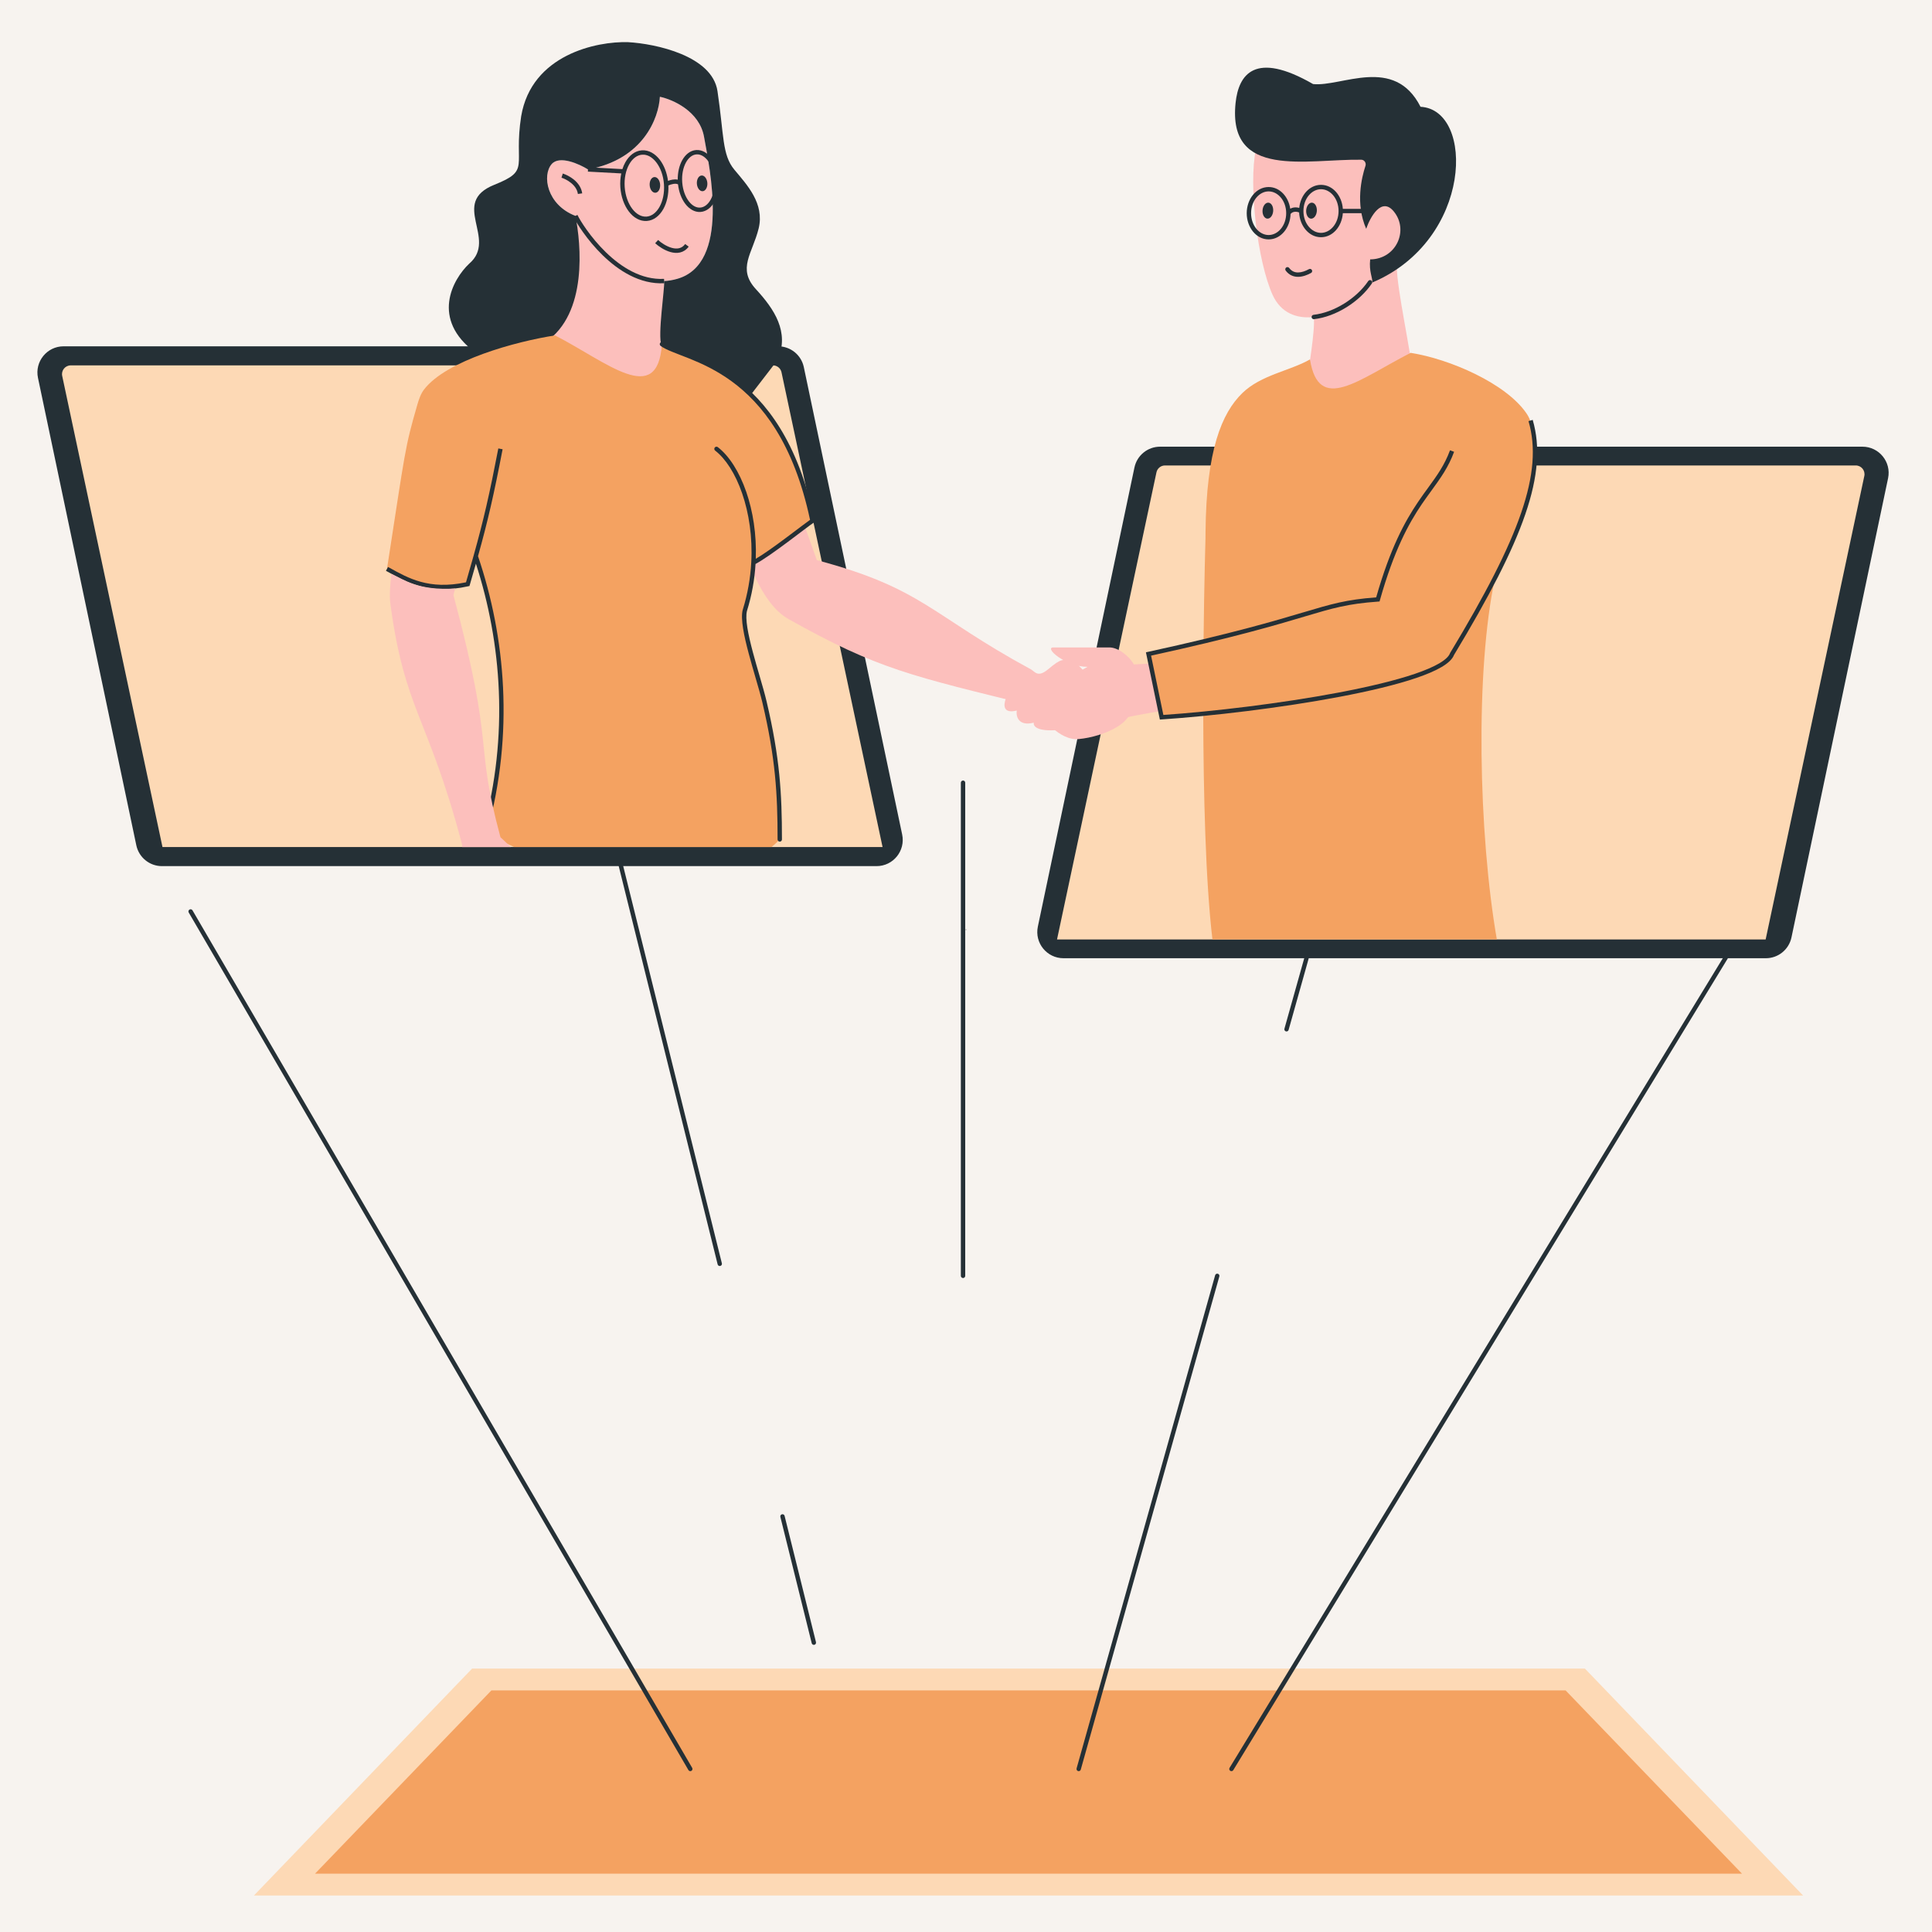 <svg xmlns="http://www.w3.org/2000/svg" xmlns:xlink="http://www.w3.org/1999/xlink" width="440" viewBox="0 0 330 330" height="440" preserveAspectRatio="xMidYMid meet"><defs><g></g></defs><rect x="-33" width="396" fill="#ffffff" y="-33" height="396" fill-opacity="1"></rect><rect x="-33" width="396" fill="#f7f3ef" y="-33" height="396" fill-opacity="1"></rect><path fill="#fdd9b5" d="M 80.637 285.008 L 270.715 285.008 L 307.984 323.77 L 43.367 323.77 Z M 80.637 285.008 " fill-opacity="1" fill-rule="nonzero"></path><path fill="#f4a261" d="M 83.934 288.734 L 267.418 288.734 L 297.551 320.043 L 53.805 320.043 Z M 83.934 288.734 " fill-opacity="1" fill-rule="nonzero"></path><path fill="#253036" d="M 101.418 129.23 C 101.621 129.184 101.82 129.305 101.871 129.504 L 123.301 215.785 C 123.352 215.984 123.23 216.188 123.031 216.234 C 122.828 216.285 122.629 216.164 122.578 215.965 L 101.148 129.684 C 101.098 129.484 101.219 129.281 101.418 129.23 Z M 231.684 133.336 C 231.879 133.391 231.996 133.598 231.941 133.793 L 220.105 175.91 C 220.051 176.105 219.848 176.223 219.648 176.168 C 219.449 176.113 219.332 175.906 219.391 175.707 L 231.223 133.594 C 231.277 133.395 231.484 133.277 231.684 133.336 Z M 164.496 133.32 C 164.703 133.32 164.867 133.488 164.867 133.691 L 164.867 217.922 C 164.867 218.129 164.703 218.297 164.496 218.297 C 164.289 218.297 164.121 218.129 164.121 217.922 L 164.121 133.691 C 164.121 133.488 164.289 133.32 164.496 133.32 Z M 304.078 148.281 C 304.254 148.391 304.312 148.617 304.203 148.793 L 210.656 302.348 C 210.547 302.523 210.32 302.578 210.145 302.473 C 209.969 302.363 209.91 302.137 210.02 301.961 L 303.566 148.406 C 303.676 148.23 303.902 148.176 304.078 148.281 Z M 32.371 155.359 C 32.551 155.258 32.777 155.316 32.883 155.496 L 118.23 301.965 C 118.332 302.145 118.273 302.371 118.098 302.477 C 117.918 302.578 117.691 302.52 117.586 302.34 L 32.238 155.871 C 32.133 155.691 32.195 155.465 32.371 155.359 Z M 208.016 217.566 C 208.215 217.621 208.328 217.828 208.273 218.023 L 184.605 302.254 C 184.551 302.453 184.348 302.566 184.148 302.512 C 183.949 302.457 183.836 302.25 183.891 302.051 L 207.555 217.824 C 207.613 217.625 207.816 217.508 208.016 217.566 Z M 133.566 258.652 C 133.766 258.602 133.969 258.723 134.016 258.926 L 139.375 280.492 C 139.422 280.691 139.301 280.895 139.102 280.945 C 138.902 280.996 138.699 280.871 138.648 280.672 L 133.293 259.102 C 133.242 258.902 133.367 258.699 133.566 258.652 Z M 133.566 258.652 " fill-opacity="1" fill-rule="evenodd"></path><path fill="#253036" d="M 6.488 64.547 C 5.902 61.766 8.023 59.152 10.863 59.152 L 132.922 59.152 C 135.035 59.152 136.863 60.637 137.297 62.703 L 154.098 142.547 C 154.68 145.328 152.562 147.941 149.719 147.941 L 27.664 147.941 C 25.547 147.941 23.723 146.457 23.285 144.387 Z M 6.488 64.547 " fill-opacity="1" fill-rule="nonzero"></path><path fill="#fdd9b5" d="M 10.625 64.211 C 10.426 63.285 11.133 62.41 12.082 62.41 L 132.031 62.41 C 132.734 62.41 133.344 62.902 133.488 63.594 L 150.75 144.684 L 27.754 144.684 Z M 10.625 64.211 " fill-opacity="1" fill-rule="nonzero"></path><path fill="#253036" d="M 322.496 81.691 C 323.082 78.91 320.961 76.297 318.121 76.297 L 198.152 76.297 C 196.035 76.297 194.211 77.777 193.773 79.848 L 177.273 158.277 C 176.688 161.059 178.809 163.672 181.648 163.672 L 301.621 163.672 C 303.734 163.672 305.559 162.191 305.996 160.121 Z M 322.496 81.691 " fill-opacity="1" fill-rule="nonzero"></path><path fill="#fdd9b5" d="M 318.438 81.305 C 318.637 80.379 317.93 79.504 316.98 79.504 L 198.988 79.504 C 198.285 79.504 197.676 79.996 197.531 80.684 L 180.547 160.465 L 301.586 160.465 Z M 318.438 81.305 " fill-opacity="1" fill-rule="nonzero"></path><path fill="#fcbfbc" d="M 193.676 113.488 L 201.18 113.074 C 201.875 114.73 200.684 119.707 200.352 121.367 C 198.266 120.953 185.34 124.27 180.754 124.684 C 177.086 125.016 176.445 123.992 176.582 123.438 C 173.914 124.102 173.527 122.332 173.668 121.367 C 171.332 121.945 171.379 120.457 171.801 119.332 C 171.906 119.051 172.195 118.895 172.496 118.898 C 177.059 118.973 182.41 115.77 185.758 113.902 C 182.008 113.902 178.258 110.586 179.922 110.586 L 189.512 110.586 C 190.844 110.586 192.703 111.828 193.676 113.488 Z M 193.676 113.488 " fill-opacity="1" fill-rule="nonzero"></path><path fill="#fcbfbc" d="M 139.523 95.676 C 157.715 100.523 158.906 104.996 176.051 114.312 C 176.793 114.719 177.242 115.805 179.031 114.312 C 181.266 112.449 181.641 112.449 183.129 113.195 C 183.547 113.402 183.758 113.379 183.84 113.25 C 183.582 112.969 183.344 112.699 183.129 112.449 C 183.398 111.91 184.055 112.926 183.84 113.25 C 186.309 115.957 190.664 119.969 192.82 119.156 C 195.059 123.258 188.348 125.867 184.25 126.238 C 180.969 126.539 177.914 122.637 176.793 120.648 C 155.551 115.43 149.961 114.312 134.68 105.742 C 130.027 103.133 127.203 95.004 126.109 89.715 C 129.688 89.715 133.09 87.105 135.797 85.242 Z M 139.523 95.676 " fill-opacity="1" fill-rule="nonzero"></path><path fill="#fcbfbc" d="M 94.398 57.398 C 99.457 52.906 99.227 41.648 98.293 36.875 C 99.258 38.867 105.41 48.43 113.441 48.008 C 113.609 49.699 112.883 59.078 113.039 63.496 C 113.051 63.832 113.027 64.18 112.941 64.508 C 110.461 74.035 100.547 61.824 94.398 57.398 Z M 94.398 57.398 " fill-opacity="1" fill-rule="nonzero"></path><path fill="#fcbfbc" d="M 100.434 28.941 C 109.883 27.23 112.531 20.129 112.711 16.531 C 114.898 16.984 119.469 18.988 120.254 23.363 C 121.234 28.832 124.762 45.051 115.664 47.637 C 114.91 47.848 114.168 47.969 113.441 48.008 C 105.41 48.43 99.258 38.867 98.293 36.875 C 93.371 34.973 92.57 29.938 94.23 28.027 C 95.562 26.496 98.922 27.996 100.434 28.941 Z M 100.434 28.941 " fill-opacity="1" fill-rule="nonzero"></path><path fill="#253036" d="M 97.562 31.266 C 96.984 30.789 96.324 30.484 95.906 30.352 L 96.129 29.641 C 96.625 29.797 97.375 30.145 98.039 30.688 C 98.699 31.234 99.305 32.012 99.445 33.027 L 98.707 33.129 C 98.602 32.363 98.141 31.742 97.562 31.266 Z M 103.477 43.078 C 106.113 45.641 109.562 47.836 113.426 47.633 L 113.465 48.379 C 109.293 48.598 105.648 46.227 102.957 43.613 C 100.262 40.996 98.457 38.07 97.957 37.035 L 98.629 36.711 C 99.094 37.672 100.848 40.523 103.477 43.078 Z M 103.477 43.078 " fill-opacity="1" fill-rule="evenodd"></path><path fill="#253036" d="M 100.434 28.941 C 109.883 27.23 112.531 20.129 112.711 16.531 C 114.898 16.984 119.469 18.984 120.254 23.363 C 121.234 28.832 124.762 45.051 115.664 47.633 C 114.91 47.848 114.168 47.969 113.441 48.008 C 113.566 49.273 112.301 57.258 112.984 58.98 C 117.699 60.836 115.867 63.543 117.758 65.988 C 118.617 67.102 123.328 69.398 124.656 72.094 L 132.871 61.422 C 134.863 56.672 132.25 52.801 129.109 49.387 C 125.867 45.871 128.531 43.293 129.582 39.027 C 130.629 34.762 127.559 31.535 125.438 28.988 C 123.312 26.441 123.68 23.121 122.551 15.566 C 121.648 9.523 112.008 7.473 107.297 7.203 C 101.945 7.027 90.797 9.316 89.02 19.859 C 87.676 28.484 90.738 29.039 84.449 31.555 C 76.73 34.641 85.094 40.789 80.152 45.027 C 77.297 47.723 73.512 54.535 81.215 60.223 L 93.148 58.461 C 100.434 53.562 99.227 41.648 98.293 36.875 C 93.371 34.973 92.57 29.938 94.23 28.027 C 95.562 26.496 98.922 27.996 100.434 28.941 Z M 100.434 28.941 " fill-opacity="1" fill-rule="nonzero"></path><path fill="#253036" d="M 112.754 31.52 C 112.809 32.262 112.449 32.891 111.957 32.922 C 111.461 32.957 111.02 32.387 110.969 31.645 C 110.918 30.906 111.273 30.277 111.77 30.242 C 112.262 30.207 112.703 30.781 112.754 31.52 Z M 112.754 31.52 " fill-opacity="1" fill-rule="nonzero"></path><path fill="#253036" d="M 120.82 31.254 C 120.871 31.996 120.512 32.625 120.02 32.66 C 119.527 32.691 119.082 32.121 119.031 31.379 C 118.98 30.641 119.34 30.012 119.832 29.977 C 120.324 29.941 120.766 30.516 120.82 31.254 Z M 120.82 31.254 " fill-opacity="1" fill-rule="nonzero"></path><path fill="#253036" d="M 114.527 43.051 C 113.48 42.758 112.496 42.078 111.906 41.547 L 112.406 40.992 C 112.941 41.477 113.828 42.078 114.73 42.332 C 115.176 42.457 115.605 42.492 115.992 42.398 C 116.371 42.309 116.727 42.098 117.035 41.684 L 117.633 42.129 C 117.223 42.68 116.715 42.992 116.164 43.125 C 115.617 43.254 115.055 43.199 114.527 43.051 Z M 114.527 43.051 " fill-opacity="1" fill-rule="evenodd"></path><path fill="#253036" d="M 120.953 27.504 C 120.367 26.715 119.656 26.32 118.965 26.371 C 118.273 26.418 117.621 26.91 117.156 27.77 C 116.691 28.629 116.434 29.809 116.527 31.109 C 116.527 31.156 116.531 31.203 116.539 31.25 C 116.648 32.512 117.07 33.609 117.645 34.367 C 118.223 35.129 118.922 35.508 119.602 35.457 C 120.293 35.41 120.941 34.922 121.41 34.059 C 121.875 33.199 122.129 32.02 122.039 30.723 C 121.949 29.426 121.531 28.289 120.953 27.504 Z M 121.551 27.062 C 122.227 27.977 122.684 29.254 122.781 30.668 C 122.883 32.086 122.609 33.414 122.066 34.414 C 121.527 35.41 120.688 36.129 119.652 36.203 C 118.637 36.273 117.723 35.699 117.051 34.816 C 116.406 33.969 115.957 32.797 115.812 31.488 C 115.617 31.383 115.34 31.359 114.996 31.418 C 114.695 31.469 114.398 31.57 114.168 31.676 C 114.23 33.203 113.906 34.625 113.297 35.711 C 112.656 36.852 111.672 37.66 110.48 37.742 C 109.285 37.824 108.199 37.164 107.406 36.121 C 106.613 35.078 106.074 33.621 105.961 31.996 C 105.902 31.164 105.961 30.363 106.117 29.621 L 100.414 29.312 L 100.453 28.566 L 106.309 28.887 C 106.445 28.461 106.617 28.066 106.82 27.707 C 107.461 26.566 108.441 25.762 109.637 25.676 C 110.828 25.594 111.914 26.258 112.707 27.297 C 113.414 28.227 113.918 29.484 114.102 30.895 C 114.332 30.809 114.598 30.727 114.871 30.684 C 115.148 30.637 115.461 30.621 115.762 30.688 C 115.75 29.449 116.02 28.305 116.5 27.414 C 117.039 26.418 117.879 25.699 118.914 25.629 C 119.949 25.555 120.879 26.152 121.551 27.062 Z M 112.113 27.75 C 111.418 26.836 110.551 26.359 109.688 26.422 C 108.824 26.48 108.031 27.07 107.469 28.074 C 106.906 29.074 106.598 30.441 106.703 31.945 C 106.809 33.445 107.305 34.758 108 35.672 C 108.695 36.586 109.562 37.059 110.426 37 C 111.289 36.938 112.082 36.348 112.645 35.344 C 113.207 34.348 113.516 32.977 113.41 31.477 C 113.305 29.973 112.809 28.66 112.113 27.75 Z M 112.113 27.75 " fill-opacity="1" fill-rule="evenodd"></path><path fill="#f4a261" d="M 113.062 58.781 C 112.316 69.59 103.746 61.887 94.801 57.289 C 88.117 58.328 76.266 61.543 72.438 66.52 C 71.863 67.27 71.559 68.188 71.293 69.094 C 69.113 76.617 69.273 76.723 66.102 97.168 C 69.457 99.031 73.184 101.27 79.891 99.777 C 80.398 98.043 80.848 96.477 81.258 95.004 C 85.965 108.84 87.449 125.223 82.875 141.891 C 84.125 142.812 85.809 143.766 87.816 144.684 L 131.785 144.684 C 132.273 144.277 132.742 143.844 133.188 143.383 C 133.188 135.555 132.836 129.488 130.578 119.902 C 129.539 115.48 126.48 107.105 127.227 104.25 C 128.086 101.5 128.547 98.75 128.691 96.102 C 131.48 94.648 137.648 89.676 138.777 88.969 C 133.188 62.133 116.727 61.516 113.062 58.781 Z M 113.062 58.781 " fill-opacity="1" fill-rule="nonzero"></path><path fill="#253036" d="M 112.766 58.559 C 112.887 58.395 113.121 58.359 113.285 58.48 C 113.703 58.793 114.32 59.086 115.133 59.418 C 115.547 59.586 115.984 59.754 116.457 59.938 C 116.926 60.117 117.43 60.309 117.98 60.531 C 120.141 61.398 122.746 62.586 125.418 64.535 C 130.773 68.449 136.332 75.398 139.145 88.895 L 139.199 89.148 L 138.977 89.285 C 138.711 89.449 138.129 89.879 137.344 90.473 C 137.113 90.648 136.867 90.832 136.609 91.027 C 135.992 91.496 135.297 92.02 134.578 92.555 C 132.641 94 130.484 95.551 129.051 96.332 C 128.895 98.941 128.43 101.648 127.586 104.352 C 127.422 104.984 127.461 105.977 127.656 107.223 C 127.852 108.457 128.195 109.895 128.594 111.395 C 128.934 112.676 129.324 114.008 129.695 115.289 C 130.184 116.973 130.648 118.562 130.941 119.816 C 133.207 129.438 133.562 135.535 133.562 143.383 C 133.562 143.59 133.395 143.758 133.188 143.758 C 132.984 143.758 132.816 143.59 132.816 143.383 C 132.816 135.578 132.465 129.539 130.219 119.988 C 129.922 118.742 129.473 117.191 128.988 115.535 C 128.617 114.254 128.227 112.91 127.875 111.586 C 127.473 110.082 127.121 108.613 126.922 107.336 C 126.723 106.078 126.656 104.949 126.863 104.156 L 126.871 104.141 C 127.719 101.422 128.176 98.703 128.32 96.082 C 128.559 91.707 127.918 87.617 126.762 84.266 C 125.605 80.91 123.938 78.34 122.152 76.965 C 121.988 76.84 121.961 76.605 122.086 76.441 C 122.211 76.281 122.445 76.25 122.609 76.375 C 124.551 77.871 126.281 80.59 127.469 84.023 C 128.598 87.293 129.242 91.234 129.094 95.449 C 130.457 94.648 132.363 93.277 134.133 91.957 C 134.852 91.422 135.539 90.902 136.16 90.434 C 136.418 90.238 136.664 90.055 136.895 89.879 C 137.512 89.414 138.027 89.031 138.363 88.797 C 135.566 75.625 130.137 68.906 124.98 65.137 C 122.379 63.238 119.836 62.078 117.703 61.223 C 117.188 61.016 116.68 60.82 116.199 60.637 C 115.711 60.445 115.25 60.27 114.852 60.105 C 114.039 59.777 113.34 59.453 112.84 59.078 C 112.676 58.957 112.641 58.723 112.766 58.559 Z M 112.766 58.559 " fill-opacity="1" fill-rule="evenodd"></path><path fill="#253036" d="M 80.898 94.906 C 82.602 88.812 83.617 84.402 85.117 76.598 L 85.848 76.738 C 84.355 84.512 83.34 88.934 81.648 94.996 C 86.348 108.867 87.82 125.285 83.234 141.992 L 82.516 141.793 C 86.941 125.664 85.672 109.801 81.289 96.277 C 80.969 97.406 80.625 98.598 80.25 99.883 L 80.188 100.094 L 79.973 100.141 C 76.562 100.898 73.891 100.711 71.641 100.09 C 69.535 99.508 67.812 98.547 66.227 97.664 C 66.125 97.609 66.023 97.551 65.922 97.496 L 66.281 96.844 C 66.383 96.898 66.48 96.953 66.578 97.008 C 68.172 97.895 69.824 98.812 71.84 99.371 C 73.922 99.949 76.402 100.137 79.598 99.461 C 80.078 97.809 80.508 96.312 80.898 94.906 Z M 80.898 94.906 " fill-opacity="1" fill-rule="evenodd"></path><path fill="#fcbfbc" d="M 217.371 50.371 C 214.832 44.789 213.211 31.695 214.52 25.449 C 215.457 23.984 239.746 23.41 241.703 34.559 C 242.637 39.887 240.859 43.422 238.59 45.586 C 238.582 49.355 241.09 60.449 241.32 64.227 C 233.672 71.551 224.82 68.746 223.09 66.609 C 223.496 62.742 224.668 56.547 224.402 54.145 C 221.496 54.473 218.781 53.473 217.371 50.371 Z M 217.371 50.371 " fill-opacity="1" fill-rule="nonzero"></path><path fill="#253036" d="M 234.223 47.902 C 234.395 48.02 234.438 48.25 234.324 48.422 C 232.207 51.547 228.188 54.09 224.445 54.516 C 224.238 54.539 224.055 54.391 224.031 54.188 C 224.008 53.98 224.156 53.797 224.359 53.773 C 227.875 53.379 231.707 50.957 233.707 48.004 C 233.82 47.832 234.051 47.789 234.223 47.902 Z M 234.223 47.902 " fill-opacity="1" fill-rule="evenodd"></path><path fill="#253036" d="M 211.047 17.578 C 209.672 30.664 223.227 27.137 232.523 27.281 C 233.047 27.289 233.395 27.836 233.23 28.336 C 232.578 30.305 231.488 34.816 233.355 39.078 C 234.062 37.023 236 33.562 238.086 36.137 C 240.695 39.359 238.457 44.281 234.035 44.305 C 233.812 46.41 234.48 47.477 234.402 48.254 C 251.578 40.996 251.922 18.727 242.637 18.242 C 238.156 9.422 229.145 14.871 224.285 14.359 C 214.332 8.621 211.559 12.719 211.047 17.578 Z M 211.047 17.578 " fill-opacity="1" fill-rule="nonzero"></path><path fill="#253036" d="M 223.105 35.918 C 223.055 36.672 223.418 37.312 223.922 37.348 C 224.422 37.383 224.871 36.801 224.926 36.047 C 224.977 35.293 224.613 34.652 224.109 34.617 C 223.609 34.582 223.16 35.164 223.105 35.918 Z M 223.105 35.918 " fill-opacity="1" fill-rule="nonzero"></path><path fill="#253036" d="M 215.652 35.918 C 215.598 36.672 215.965 37.309 216.465 37.344 C 216.969 37.379 217.418 36.797 217.469 36.047 C 217.523 35.293 217.16 34.652 216.656 34.617 C 216.156 34.582 215.703 35.164 215.652 35.918 Z M 215.652 35.918 " fill-opacity="1" fill-rule="nonzero"></path><path fill="#253036" d="M 219.684 45.695 C 219.52 45.82 219.484 46.051 219.605 46.219 C 220.191 47 220.957 47.293 221.746 47.285 C 222.512 47.277 223.285 46.984 223.938 46.625 C 224.117 46.527 224.184 46.301 224.082 46.121 C 223.984 45.938 223.758 45.875 223.578 45.973 C 222.98 46.301 222.332 46.531 221.738 46.539 C 221.164 46.547 220.633 46.344 220.203 45.773 C 220.082 45.605 219.848 45.574 219.684 45.695 Z M 219.684 45.695 " fill-opacity="1" fill-rule="evenodd"></path><path fill="#253036" d="M 225.637 32.32 C 224.047 32.32 222.637 33.914 222.637 36.047 C 222.637 38.176 224.047 39.773 225.637 39.773 C 227.23 39.773 228.637 38.176 228.637 36.047 C 228.637 33.914 227.23 32.32 225.637 32.32 Z M 221.918 35.512 C 222.137 33.348 223.664 31.574 225.637 31.574 C 227.66 31.574 229.211 33.438 229.367 35.672 L 233.82 35.672 L 233.82 36.418 L 229.367 36.418 C 229.211 38.656 227.66 40.52 225.637 40.52 C 223.578 40.52 222.004 38.582 221.898 36.289 C 221.48 36.125 221.156 36.148 220.922 36.223 C 220.695 36.297 220.531 36.43 220.438 36.543 C 220.383 38.887 218.789 40.891 216.691 40.891 C 214.559 40.891 212.949 38.816 212.949 36.418 C 212.949 34.02 214.559 31.945 216.691 31.945 C 218.594 31.945 220.078 33.594 220.383 35.648 C 220.477 35.598 220.578 35.551 220.691 35.516 C 221.039 35.402 221.453 35.379 221.918 35.512 Z M 216.691 32.691 C 215.102 32.691 213.695 34.289 213.695 36.418 C 213.695 38.547 215.102 40.145 216.691 40.145 C 218.285 40.145 219.691 38.547 219.691 36.418 C 219.691 34.289 218.285 32.691 216.691 32.691 Z M 216.691 32.691 " fill-opacity="1" fill-rule="evenodd"></path><path fill="#f4a261" d="M 240.941 60.27 C 231.996 64.867 225.246 70.707 223.754 61.391 C 220.414 63.324 215.414 64.016 212.199 67.141 C 208.699 70.551 206.047 76.859 205.914 90.832 C 205.91 91.199 205.906 91.574 205.906 91.949 C 205.906 91.949 205.684 99.312 205.574 109.562 C 202.832 110.219 199.723 110.93 196.176 111.703 L 198.41 122.512 C 200.578 122.367 202.98 122.168 205.523 121.918 C 205.555 135.375 205.91 150.445 207.094 160.461 L 255.672 160.461 C 252.531 142.391 251.949 114.504 255.367 98.691 C 261.133 87.438 263.141 79.684 261.785 73.203 C 261.59 72.277 261.262 71.379 260.727 70.598 C 257.223 65.48 247.617 61.309 240.941 60.27 Z M 240.941 60.27 " fill-opacity="1" fill-rule="nonzero"></path><path fill="#253036" d="M 259.828 87.59 C 262.004 81.254 262.355 76.305 261.082 71.93 L 261.797 71.719 C 263.129 76.293 262.738 81.406 260.535 87.832 C 258.332 94.246 254.316 102 248.359 111.867 C 248.062 112.633 247.277 113.32 246.219 113.941 C 245.129 114.582 243.672 115.199 241.945 115.789 C 238.492 116.969 233.902 118.055 228.859 119.012 C 218.777 120.926 206.836 122.324 198.438 122.883 L 198.113 122.906 L 195.734 111.418 L 196.098 111.34 C 210.535 108.191 217.699 106.059 222.543 104.617 L 222.629 104.594 C 227.406 103.168 229.957 102.414 235.062 102.035 C 237.473 93.586 239.977 89.043 242.215 85.734 C 242.832 84.82 243.418 84.012 243.977 83.25 C 245.473 81.191 246.734 79.453 247.672 76.914 L 248.371 77.172 C 247.398 79.816 246.051 81.664 244.535 83.754 C 243.988 84.504 243.418 85.289 242.832 86.148 C 240.621 89.422 238.121 93.953 235.707 102.488 L 235.637 102.738 L 235.375 102.758 C 230.18 103.129 227.684 103.863 222.84 105.305 L 222.758 105.332 C 217.945 106.766 210.84 108.879 196.613 111.988 L 198.711 122.117 C 207.062 121.547 218.801 120.16 228.723 118.281 C 233.75 117.324 238.301 116.246 241.703 115.086 C 243.41 114.504 244.812 113.906 245.844 113.301 C 246.891 112.684 247.48 112.098 247.672 111.578 L 247.684 111.543 L 247.703 111.512 C 253.664 101.641 257.652 93.934 259.828 87.59 Z M 259.828 87.59 " fill-opacity="1" fill-rule="evenodd"></path><path fill="#fcbfbc" d="M 85.484 143.012 C 80.859 125.867 84.738 128.848 77.449 101.641 C 77.5 101.418 77.609 101.016 77.746 100.523 C 71.32 100.895 69.086 99.031 66.859 98.023 C 66.652 99.73 66.484 101.668 66.68 103.133 C 69.117 121.395 73.133 122.352 78.895 144.129 C 78.934 144.277 78.953 144.465 78.953 144.688 L 87.25 144.688 C 86.555 144.004 85.93 143.418 85.484 143.012 Z M 85.484 143.012 " fill-opacity="1" fill-rule="nonzero"></path><g fill="#000000" fill-opacity="1"><g transform="translate(164.868, 158.851)"><g><path d="M 0.125 0 C 0.113 0 0.102 -0.004 0.094 -0.016 C 0.082 -0.023 0.078 -0.035 0.078 -0.047 C 0.078 -0.066 0.082 -0.082 0.094 -0.094 C 0.102 -0.102 0.113 -0.109 0.125 -0.109 C 0.145 -0.109 0.16 -0.102 0.172 -0.094 C 0.18 -0.082 0.188 -0.066 0.188 -0.047 C 0.188 -0.035 0.18 -0.023 0.172 -0.016 C 0.16 -0.004 0.145 0 0.125 0 Z M 0.125 0 "></path></g></g></g></svg>